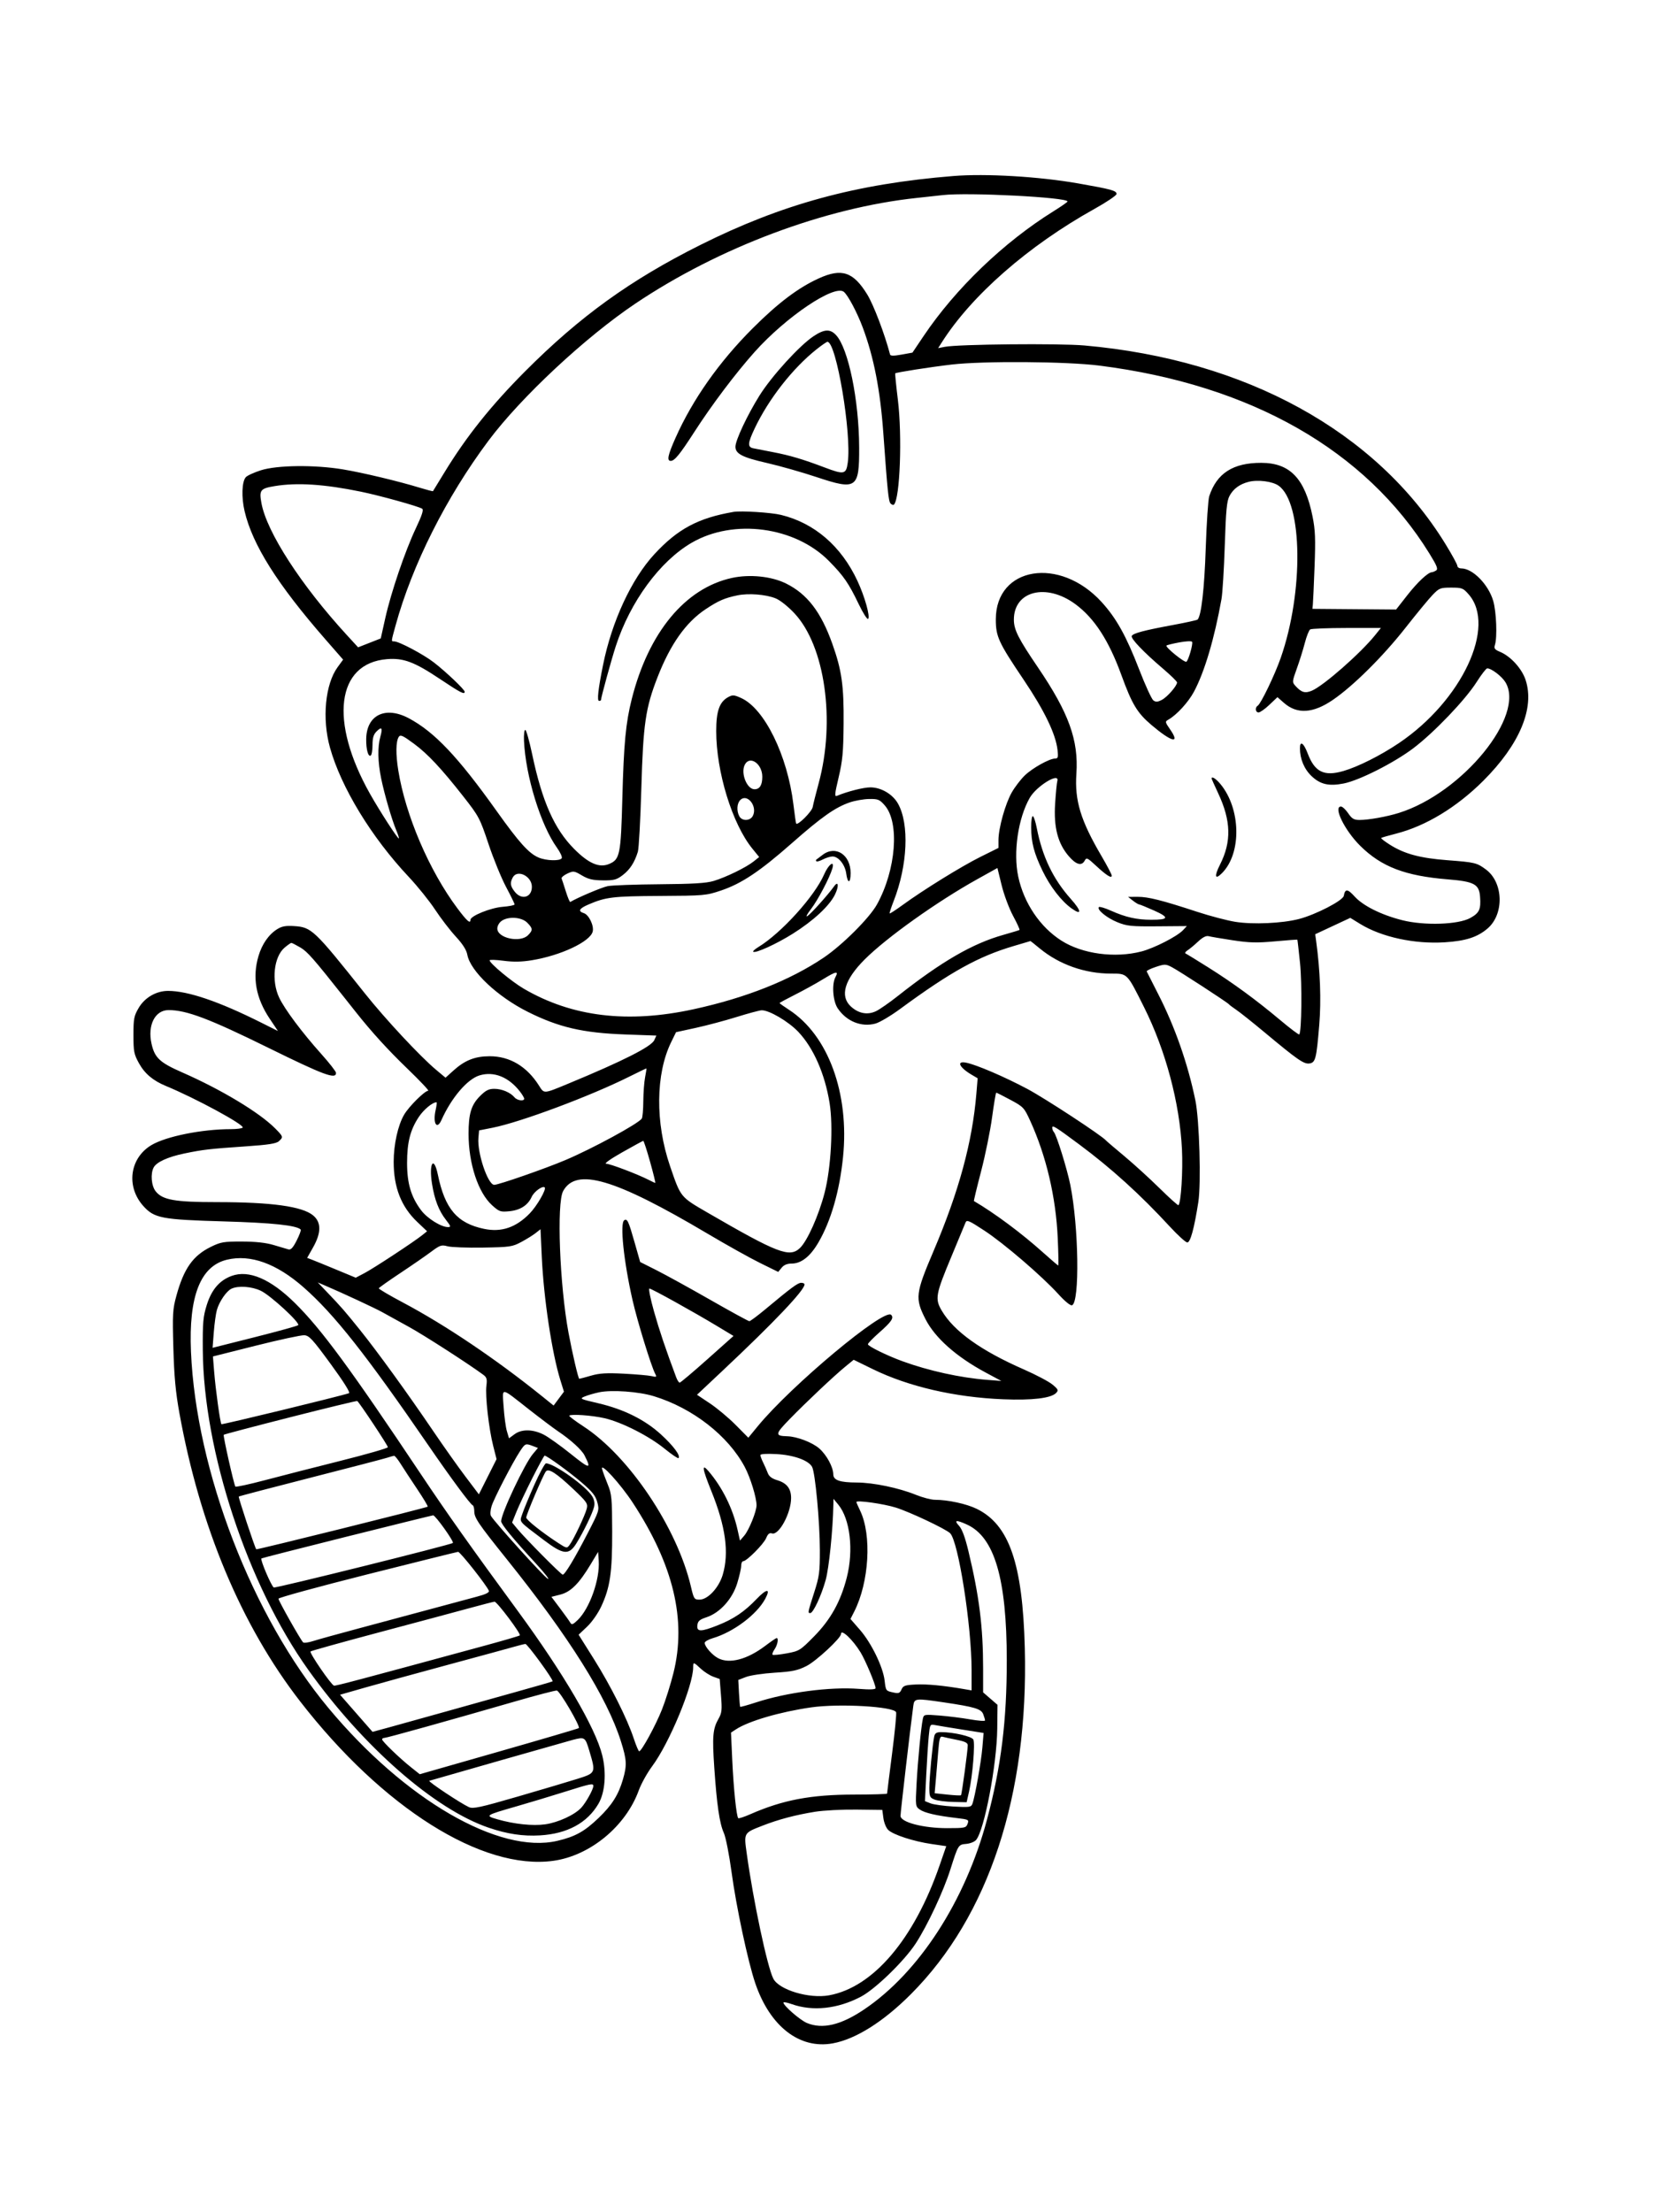 <svg xmlns="http://www.w3.org/2000/svg" width="864" height="1152" viewBox="0 0 864 1152" version="1.1">
	<path d="M 496.500 91.659 C 445.907 95.743, 407.233 106.286, 364.642 127.604 C 328.281 145.804, 301.932 164.817, 273.455 193.404 C 255.707 211.221, 242.877 227.293, 231.470 246 C 228.284 251.225, 225.593 255.619, 225.491 255.764 C 225.388 255.910, 222.423 255.145, 218.902 254.066 C 207.653 250.616, 188.810 246.115, 178.500 244.414 C 163.770 241.985, 144.318 242.204, 135.870 244.895 C 132.223 246.056, 128.668 247.695, 127.970 248.536 C 125.953 250.966, 125.683 258.927, 127.371 266.151 C 131.473 283.703, 144.482 304.336, 169.519 333 L 178.690 343.500 175.820 347.434 C 169.362 356.283, 167.653 374.254, 171.840 389.274 C 177.618 410.002, 193.409 435.931, 212.840 456.595 C 217.426 461.473, 223.609 469.154, 226.579 473.664 C 229.549 478.174, 234.393 484.482, 237.344 487.682 C 241 491.647, 242.926 494.682, 243.392 497.213 C 244.961 505.722, 259.055 519.011, 274.904 526.925 C 291.091 535.008, 303.547 537.896, 325.666 538.693 L 341.832 539.275 340.744 541.662 C 339.203 545.044, 324.402 552.528, 296 564.285 C 282.910 569.703, 283.447 569.668, 280.687 565.303 C 274.362 555.302, 265.464 550.012, 255 550.032 C 247.338 550.046, 242.076 552.130, 236.126 557.505 L 232.027 561.209 227.134 557.112 C 218.810 550.143, 200.650 530.662, 189.997 517.274 C 163.579 484.075, 162.276 482.836, 153.150 482.251 C 148.808 481.973, 146.774 482.346, 144.366 483.860 C 139.903 486.665, 136.442 491.650, 134.596 497.932 C 131.332 509.039, 133.263 519.762, 140.461 530.497 L 144.753 536.896 136.126 532.575 C 114.032 521.509, 97.959 516.026, 87.566 516.007 C 81.393 515.996, 75.411 519.446, 72.236 524.846 C 69.773 529.035, 69.500 530.449, 69.500 539 C 69.500 547.603, 69.773 548.992, 72.386 553.708 C 75.392 559.133, 79.700 562.750, 86.500 565.561 C 101.816 571.890, 127.302 585.703, 126.390 587.179 C 126.110 587.630, 123.309 588, 120.165 588 C 105.191 588, 86.496 591.759, 78.866 596.304 C 67.509 603.069, 65.546 617.957, 74.678 628.065 C 80.383 634.380, 84.182 635.104, 116.500 636.036 C 141.928 636.769, 154.424 638.091, 156.613 640.280 C 156.900 640.567, 155.959 643.120, 154.523 645.954 C 152.590 649.769, 151.469 650.978, 150.206 650.610 C 149.268 650.337, 145.800 649.312, 142.500 648.332 C 138.446 647.128, 133.094 646.542, 126 646.525 C 116.505 646.502, 114.956 646.767, 109.818 649.290 C 100.492 653.870, 95.758 660.572, 91.887 674.677 C 89.921 681.838, 89.786 684.150, 90.286 702 C 90.699 716.767, 91.462 724.984, 93.429 735.854 C 104.144 795.061, 125.676 846.463, 156.325 886 C 199.307 941.448, 251.144 974.098, 288.120 969.015 C 307.285 966.381, 325.865 951.076, 332.675 932.315 C 333.916 928.896, 337.039 923.265, 339.616 919.800 C 348.598 907.722, 360.987 877.853, 360.997 868.250 C 361.001 865.381, 361.156 865.409, 364.954 868.957 C 366.695 870.583, 369.625 872.458, 371.467 873.124 L 374.814 874.335 375.497 882.958 C 376.093 890.497, 375.930 892.017, 374.200 895.041 C 371.225 900.242, 370.881 904.225, 371.999 920.568 C 373.321 939.905, 374.734 949.545, 376.974 954.500 C 377.971 956.703, 379.774 965.852, 380.989 974.870 C 383.425 992.938, 389.519 1021.505, 393.333 1032.733 C 400.974 1055.227, 416.397 1067.210, 433.669 1064.072 C 445.652 1061.895, 460.070 1052.815, 474.442 1038.397 C 514.981 997.726, 535.698 934.736, 533.712 858.185 C 532.571 814.204, 525.598 794.004, 508.701 785.730 C 503.343 783.106, 493.730 781.022, 486.922 781.008 C 484.955 781.003, 480.482 779.837, 476.983 778.415 C 468.134 774.819, 454.838 772.047, 446.315 772.022 C 437.383 771.995, 434.008 770.833, 433.978 767.775 C 433.941 763.977, 430.523 757.667, 426.671 754.284 C 423.078 751.129, 415.076 748.067, 410.068 747.930 C 403.470 747.749, 403.589 746.859, 411.262 738.982 C 420.030 729.981, 434.308 716.520, 440.260 711.643 L 444.583 708.101 454.541 712.967 C 473.200 722.085, 497.259 727.645, 522.500 728.671 C 537.502 729.281, 547.342 728.116, 549.971 725.417 C 551.348 724.005, 551.169 723.569, 548.175 721.039 C 546.347 719.494, 539.597 715.926, 533.175 713.109 C 510.742 703.270, 496.731 693.223, 490.416 682.446 C 486.846 676.355, 487.262 674.033, 495.426 654.493 C 499.100 645.697, 502.431 637.678, 502.827 636.673 C 503.467 635.051, 504.567 635.516, 512.669 640.836 C 522.940 647.580, 542.597 664.462, 551.222 673.944 C 554.648 677.711, 557.495 680.024, 558.319 679.708 C 562.370 678.154, 561.805 638.902, 557.418 617.041 C 555.750 608.730, 550.255 591.047, 548.876 589.550 C 548.394 589.027, 548 587.984, 548 587.232 C 548 585.708, 549.641 586.725, 562 595.909 C 578.783 608.380, 593.912 622.098, 609.247 638.750 C 613.425 643.288, 617.518 647, 618.342 647 C 619.951 647, 621.933 639.744, 624.078 626 C 625.599 616.256, 624.647 583.206, 622.553 573.030 C 618.608 553.857, 611.874 534.629, 603.117 517.533 C 600.028 511.501, 597.365 506.258, 597.199 505.880 C 597.034 505.503, 599.142 504.449, 601.885 503.538 C 606.549 501.989, 607.085 501.992, 610.186 503.587 C 613.826 505.459, 639.198 521.949, 640 522.964 C 640.275 523.312, 642.075 524.667, 644 525.975 C 645.925 527.284, 652.450 532.480, 658.500 537.524 C 675.660 551.828, 678.976 554.142, 681.829 553.802 C 685.092 553.414, 685.594 551.488, 687.056 533.747 C 688.127 520.744, 687.564 505.570, 685.433 490 L 684.954 486.500 694.091 482.234 L 703.228 477.969 708.364 481.129 C 719.489 487.974, 736.627 491.699, 752.405 490.699 C 763.313 490.008, 769.422 488.042, 774.702 483.523 C 783.458 476.028, 783.006 459.552, 773.859 452.782 C 769.116 449.271, 768.155 449.040, 753.729 447.942 C 739.475 446.858, 731.327 444.645, 723.712 439.794 C 721.079 438.116, 719.090 436.577, 719.293 436.374 C 719.496 436.171, 723.002 435.150, 727.084 434.106 C 742.578 430.144, 758.690 420.370, 772.542 406.533 C 791.428 387.665, 799.375 368.676, 794.511 354.034 C 792.554 348.142, 786.738 341.753, 781.239 339.455 C 778.397 338.268, 777.966 337.683, 778.558 335.818 C 779.819 331.844, 779.303 318.553, 777.669 312.932 C 775.178 304.365, 766.968 296, 761.050 296 C 759.922 296, 759 295.418, 759 294.706 C 759 293.994, 756.188 288.837, 752.750 283.245 C 716.768 224.711, 648.792 187.334, 564.819 179.909 C 551.512 178.732, 499.084 179.240, 492.040 180.614 L 488.581 181.289 490.414 178.394 C 505.970 153.830, 535.540 127.964, 570 108.778 C 576.325 105.257, 581.500 101.761, 581.500 101.010 C 581.500 99.287, 578.825 98.551, 561.500 95.509 C 541.104 91.928, 513.458 90.290, 496.500 91.659 M 491 101.595 C 489.075 101.821, 483 102.484, 477.500 103.069 C 429.601 108.159, 374.515 128.822, 331 158.022 C 304.847 175.572, 271.294 206.878, 254.393 229.500 C 232.328 259.034, 214.704 294.087, 205.996 325.761 C 203.634 334.355, 203.665 334, 205.278 334 C 207.799 334, 220.606 340.792, 226 344.990 C 232.470 350.025, 242 359.094, 242 360.216 C 242 361.862, 239.887 360.774, 229.128 353.585 C 215.816 344.691, 210.128 342.555, 201.583 343.241 C 175.176 345.361, 171.369 375.605, 192.743 413.471 C 197.882 422.574, 207.265 437.069, 207.723 436.611 C 207.890 436.444, 207.290 434.550, 206.390 432.404 C 204.018 426.743, 200.259 413.863, 198.513 405.410 C 196.740 396.827, 196.585 389.036, 198.078 383.656 C 199.384 378.956, 198.819 378.181, 196.083 380.917 C 194.534 382.466, 194 384.267, 194 387.941 C 194 390.659, 193.582 393.140, 193.072 393.456 C 191.756 394.269, 190.656 390.288, 190.714 384.929 C 190.851 372.343, 200.690 367.520, 212.924 374.040 C 226.261 381.149, 238.522 394.098, 258.598 422.276 C 270.412 438.858, 275.476 444.465, 280.556 446.588 C 284.556 448.259, 291.602 448.453, 292.551 446.917 C 292.919 446.322, 291.792 443.846, 290.046 441.415 C 281.588 429.638, 273.715 404.090, 272.894 385.758 C 272.752 382.601, 273.056 380.057, 273.568 380.105 C 274.081 380.153, 275.700 385.887, 277.167 392.847 C 282.326 417.325, 288.691 431.686, 298.969 442.035 C 306.521 449.639, 312.063 452.045, 317.161 449.933 C 322.855 447.575, 323.338 445.184, 324.121 415.500 C 324.870 387.107, 325.893 376.378, 329.034 363.944 C 337.783 329.320, 356.840 306.286, 381.141 300.965 C 390.403 298.938, 401.697 300.084, 409.290 303.822 C 420.359 309.271, 427.553 318.618, 433.463 335.228 C 438.404 349.113, 439.522 357.051, 439.346 377 C 439.216 391.685, 438.800 396.156, 436.759 404.794 C 434.670 413.634, 434.551 414.994, 435.913 414.419 C 441.323 412.138, 449.774 410.002, 453.339 410.016 C 458.933 410.039, 464.919 413.578, 467.677 418.495 C 473.648 429.139, 472.690 450.654, 465.418 469.209 C 464.095 472.584, 463.154 475.487, 463.326 475.659 C 463.498 475.831, 466.532 473.862, 470.069 471.284 C 480.894 463.392, 500.780 451.096, 510.642 446.197 L 520 441.549 520 437.434 C 520 431.286, 523.577 418.480, 526.924 412.647 C 528.549 409.816, 531.593 405.843, 533.689 403.817 C 537.696 399.946, 546.579 395, 549.525 395 C 550.988 395, 551.181 394.299, 550.757 390.536 C 549.821 382.235, 543.934 370.031, 533.132 354 C 519.986 334.490, 518.614 331.511, 518.618 322.500 C 518.631 295.038, 551.908 289.602, 573.706 313.500 C 581.356 321.888, 586.493 331.098, 593.226 348.500 C 596.418 356.750, 599.758 364.043, 600.648 364.707 C 601.927 365.662, 602.854 365.610, 605.081 364.458 C 607.888 363.007, 613 357.147, 613 355.381 C 613 354.870, 609.737 351.670, 605.750 348.272 C 595.414 339.463, 588.657 332.365, 589.424 331.123 C 590.292 329.718, 595.821 328.258, 610.825 325.472 C 617.603 324.214, 623.391 322.942, 623.687 322.646 C 625.629 320.704, 627.223 306.785, 627.942 285.500 C 628.387 272.300, 629.202 260.124, 629.751 258.442 C 633.674 246.437, 642.193 240.973, 656.909 241.022 C 671.865 241.072, 679.608 249.195, 683.579 269 C 684.985 276.011, 685.168 280.565, 684.621 295 C 684.257 304.625, 683.856 313.525, 683.730 314.777 L 683.500 317.054 705.291 317.234 L 727.083 317.414 732.919 309.957 C 738.257 303.138, 743.721 298.023, 745.710 297.985 C 746.144 297.976, 747.135 297.568, 747.911 297.076 C 749.048 296.356, 748.385 294.664, 744.487 288.342 C 711.252 234.433, 651.408 200.347, 572.500 190.381 C 555.266 188.205, 512.108 187.908, 495.500 189.851 C 484.358 191.155, 466.759 193.908, 466.238 194.428 C 466.082 194.584, 466.694 200.739, 467.598 208.106 C 469.924 227.063, 468.717 259.617, 465.571 262.763 C 465.239 263.095, 464.459 262.859, 463.840 262.240 C 462.738 261.138, 462.239 256.323, 460.014 225.297 C 458.420 203.086, 455.060 185.899, 449.299 170.500 C 446.389 162.718, 441.655 153.788, 439.487 151.989 C 434.626 147.955, 409.363 164.968, 392.984 183.304 C 383.072 194.400, 370.737 210.769, 361.565 225 C 354.090 236.596, 351.313 240, 349.326 240 C 347.178 240, 347.796 237.026, 351.820 228 C 360.734 208.004, 374.498 188.462, 391.980 170.981 C 405.169 157.793, 415.765 149.795, 426.490 144.932 C 438.383 139.539, 444.410 141.558, 451.661 153.362 C 454.984 158.771, 460.796 174.062, 463.534 184.596 C 463.738 185.382, 465.430 185.400, 469.508 184.661 L 475.197 183.630 481.013 174.981 C 497.652 150.234, 522.808 126.081, 548.709 109.981 C 552.674 107.516, 555.937 105.243, 555.959 104.929 C 556.115 102.750, 503.953 100.073, 491 101.595 M 423.748 175.043 C 416.354 179.941, 401.746 195.994, 395.416 206.178 C 389.109 216.325, 383.032 229.269, 383.012 232.595 C 382.991 236.295, 386.573 238.164, 399.214 241.047 C 405.971 242.589, 417.695 245.915, 425.266 248.440 C 446.105 255.388, 447.531 254.398, 447.446 233.043 C 447.348 208.250, 441.834 181.429, 435.412 174.499 C 432.358 171.205, 429.330 171.346, 423.748 175.043 M 425.340 181.836 C 412.816 191.761, 400.262 207.812, 392.975 223.216 C 389.401 230.770, 389.256 232.806, 392.250 233.432 C 393.488 233.691, 398.169 234.604, 402.654 235.462 C 411.311 237.118, 418.221 239.170, 429.369 243.396 C 439.631 247.286, 440.665 247.072, 441.516 240.882 C 443.591 225.793, 435.545 178, 430.929 178 C 430.517 178, 428.002 179.726, 425.340 181.836 M 650.275 250.916 C 645.616 252.102, 642.287 254.557, 640.318 258.259 C 638.911 260.906, 638.461 265.624, 637.860 284 C 637.456 296.375, 636.682 308.975, 636.139 312 C 632.435 332.673, 627.336 349.836, 621.835 360.158 C 618.910 365.645, 612.784 372.343, 608.491 374.745 C 606.677 375.760, 606.719 375.988, 609.446 379.921 C 614.769 387.604, 610.224 386.487, 599.647 377.514 C 592.260 371.247, 589.526 366.701, 584 351.500 C 577.447 333.472, 569.918 321.880, 560.039 314.608 C 544.849 303.425, 527.933 307.745, 528.022 322.784 C 528.053 327.976, 530.372 332.563, 540.520 347.500 C 556.608 371.179, 561.772 385.446, 560.580 402.913 C 559.626 416.888, 562.781 427.251, 573.604 445.694 C 576.572 450.751, 579 455.380, 579 455.980 C 579 457.621, 576.178 455.838, 570.697 450.734 C 566.329 446.666, 565.833 446.444, 564.924 448.142 C 563.328 451.125, 560.420 450.308, 556.554 445.792 C 550.881 439.165, 548.717 430.787, 549.503 418.500 C 549.855 413, 550.366 407.712, 550.639 406.750 C 552.024 401.861, 539.788 409.312, 536.269 415.500 C 530.190 426.189, 527.608 443.909, 530.295 456.500 C 533.234 470.273, 541.643 482.742, 552.778 489.836 C 563.675 496.779, 580.646 499.066, 594.496 495.459 C 601.160 493.723, 613.065 487.624, 616.104 484.389 L 618.113 482.251 602.806 482.373 C 589.065 482.483, 586.929 482.265, 581.915 480.238 C 576.397 478.007, 571.048 473.619, 572.309 472.358 C 572.666 472.001, 575.555 472.872, 578.729 474.295 C 586.170 477.631, 592.038 478.949, 599.500 478.960 C 608.768 478.974, 609.151 477.783, 601.045 474.158 C 597.160 472.421, 593.649 470.990, 593.241 470.978 C 592.834 470.966, 591.375 470.076, 590 469 L 587.500 467.044 592.520 467.022 C 597.995 466.998, 605.084 468.784, 623.534 474.837 C 630.153 477.008, 639.058 479.348, 643.322 480.036 C 652.471 481.512, 667.760 480.833, 676.500 478.563 C 685.236 476.295, 699.405 468.972, 699.841 466.500 C 700.508 462.722, 701.820 462.795, 705.445 466.808 C 709.856 471.690, 719.351 476.426, 730.258 479.185 C 741.823 482.109, 759.523 481.520, 765.782 478.002 C 770.458 475.374, 771.293 473.552, 770.816 467.020 C 770.333 460.412, 767.792 459.044, 753.905 457.913 C 731.804 456.114, 719.453 451.383, 708.439 440.500 C 700.309 432.466, 694.187 420, 698.371 420 C 699.125 420, 700.813 421.572, 702.121 423.493 C 704.089 426.383, 705.116 426.988, 708.066 426.993 C 712.714 427.002, 722.202 425.303, 728.500 423.334 C 761.648 412.970, 794.575 372.576, 784.005 355.241 C 782.097 352.111, 776.585 347.948, 774.500 348.062 C 773.950 348.093, 771.475 351.303, 769 355.197 C 763.095 364.486, 746.898 381.427, 736.102 389.604 C 726.072 397.203, 707.963 406.378, 699.815 407.990 C 692.074 409.522, 687.598 408.491, 683.017 404.121 C 679.210 400.489, 677.016 395.216, 677.006 389.667 C 676.997 385.505, 678.945 386.828, 681.071 392.427 C 684.721 402.043, 689.598 404.421, 699.666 401.496 C 707.316 399.273, 719.099 393.344, 728.580 386.946 C 761.400 364.799, 779.488 326.154, 764.842 309.473 C 761.997 306.232, 761.391 306, 755.779 306 C 750.138 306, 749.539 306.233, 746.132 309.758 C 744.135 311.825, 737.775 319.534, 732 326.889 C 720.274 341.823, 704.783 357.202, 694.146 364.471 C 683.814 371.530, 675.520 372.030, 668.660 366.006 L 665.283 363.041 661.099 367.020 C 658.798 369.209, 656.260 371, 655.458 371 C 653.794 371, 653.480 368.439, 655.027 367.483 C 656.679 366.463, 663.891 351.473, 666.983 342.637 C 679.001 308.286, 678.447 261.863, 665.912 252.937 C 662.715 250.661, 655.129 249.680, 650.275 250.916 M 143.009 253.143 C 135.570 254.376, 134.911 255.227, 136.153 262 C 138.929 277.139, 156.851 304.805, 180.719 330.796 L 186.500 337.091 192.398 334.775 L 198.296 332.459 200.632 321.980 C 203.651 308.442, 210.931 287.036, 216.586 275.072 C 219.821 268.228, 220.710 265.439, 219.832 264.896 C 217.736 263.601, 197.898 258.090, 188 256.053 C 168.884 252.119, 154.720 251.203, 143.009 253.143 M 382 266.571 C 363.603 269.743, 352.943 275.443, 340.790 288.603 C 328.873 301.508, 318.633 323.599, 314.072 346.241 C 311.493 359.045, 310.841 365, 312.019 365 C 312.559 365, 313 364.773, 313 364.496 C 313 363.205, 318.371 343.650, 320.690 336.500 C 328.210 313.308, 343.683 292.233, 360.254 282.615 C 382.092 269.939, 414.060 274.208, 431.743 292.162 C 439.388 299.924, 441.980 303.682, 447.219 314.601 C 449.463 319.277, 451.666 322.734, 452.115 322.285 C 453.292 321.108, 450.353 310.650, 446.555 302.500 C 438.130 284.421, 424.199 272.389, 406.769 268.135 C 401.590 266.872, 385.977 265.886, 382 266.571 M 384 310.038 C 377.361 311.418, 374.165 312.812, 367.500 317.234 C 357.209 324.063, 349.143 335.456, 342.454 352.612 C 336.174 368.715, 334.978 376.913, 334.007 410.500 C 333.530 427, 332.714 441.876, 332.195 443.558 C 330.478 449.113, 328.050 452.860, 324.328 455.698 C 321.128 458.139, 319.795 458.493, 313.987 458.446 C 308.722 458.403, 306.422 457.862, 303.055 455.873 C 298.977 453.465, 298.646 453.424, 295.431 454.928 C 293.583 455.792, 292.257 456.950, 292.484 457.500 C 292.711 458.050, 293.707 461.087, 294.698 464.248 C 295.689 467.410, 296.725 469.862, 297 469.697 C 300.830 467.396, 313.441 462.060, 316.500 461.447 C 318.700 461.005, 330.850 460.566, 343.500 460.470 C 360.795 460.340, 367.772 459.918, 371.628 458.771 C 377.997 456.876, 388.542 451.737, 392.440 448.630 L 395.373 446.291 391.803 441.896 C 381.341 429.013, 372.998 401.859, 373.002 380.699 C 373.003 370.344, 374.674 365.553, 379.148 363.072 C 381.530 361.752, 382.217 361.794, 385.989 363.495 C 398.141 368.975, 410.117 393.375, 413.213 418.963 C 413.847 424.208, 414.488 428.667, 414.637 428.871 C 415.465 430.004, 422.837 422.637, 423.257 420.257 C 423.525 418.740, 424.907 413.225, 426.330 408 C 435.198 375.424, 429.662 336.401, 413.759 319.402 C 410.368 315.776, 406.273 312.526, 403.900 311.577 C 398.760 309.520, 389.820 308.829, 384 310.038 M 682.342 327.768 C 681.704 328.173, 680.448 331.342, 679.549 334.810 C 678.651 338.278, 676.774 344.278, 675.380 348.144 C 672.923 354.954, 672.901 355.233, 674.661 357.178 C 677.769 360.612, 679.672 361.165, 683.227 359.667 C 689.305 357.107, 708.608 340.158, 716.158 330.750 L 719.168 327 701.334 327.015 C 691.525 327.024, 682.979 327.362, 682.342 327.768 M 614.255 334.509 C 610.820 335.141, 607.780 335.887, 607.499 336.167 C 606.721 336.946, 616.876 345.195, 617.862 344.585 C 618.914 343.935, 621.359 335.506, 620.859 334.257 C 620.653 333.744, 617.828 333.852, 614.255 334.509 M 207.650 383.758 C 206.145 386.193, 206.059 392.701, 207.421 401.164 C 211.187 424.569, 223.541 453.399, 238.197 472.983 C 243.168 479.626, 245 481.251, 245 479.017 C 245 476.973, 255.450 472.734, 261.731 472.229 C 265.179 471.953, 268 471.389, 268 470.976 C 268 470.563, 265.989 466.446, 263.532 461.826 C 261.074 457.207, 256.965 447.144, 254.399 439.464 C 249.912 426.032, 249.410 425.087, 241.234 414.663 C 229.935 400.259, 222.730 392.563, 215.640 387.327 C 209.695 382.938, 208.490 382.399, 207.650 383.758 M 387.927 398.137 C 385.601 402.483, 388.930 411, 392.955 411 C 395.662 411, 397 408.842, 397 404.474 C 397 397.748, 390.547 393.241, 387.927 398.137 M 631 405.396 C 631 405.614, 632.551 409.102, 634.447 413.146 C 641.148 427.439, 641.417 438.323, 635.365 450.266 C 632.275 456.364, 632.735 458.356, 636.389 454.702 C 646.747 444.344, 646.280 420.994, 635.459 408.134 C 633.188 405.435, 631 404.092, 631 405.396 M 385.534 416.609 C 383.765 418.378, 383.536 422.264, 385.035 425.066 C 386.419 427.651, 390.621 427.576, 392.031 424.941 C 394.681 419.990, 389.192 412.951, 385.534 416.609 M 442.500 417.862 C 434.951 420.461, 427.908 425.422, 412.500 438.996 C 395.742 453.759, 386.228 460.120, 375.500 463.735 C 367.753 466.345, 366.740 466.434, 343.500 466.564 C 319.120 466.700, 315.524 467.132, 306.481 471.008 C 301.605 473.098, 300.851 474.501, 304.057 475.518 C 306.705 476.359, 309.449 482.090, 308.666 485.144 C 307.320 490.390, 292.049 497.573, 277 500.040 C 271.677 500.913, 267.396 500.993, 262.250 500.316 C 258.262 499.791, 255 499.686, 255 500.081 C 255 501.640, 266.548 511.231, 272.840 514.898 C 297.996 529.558, 326.940 533.039, 361.313 525.539 C 388.465 519.615, 411.498 510.470, 429 498.664 C 438.695 492.125, 452.830 478.015, 456.713 471 C 466.658 453.036, 468.597 428.305, 460.761 419.380 C 458.088 416.336, 457.282 416.007, 452.646 416.070 C 449.816 416.109, 445.250 416.915, 442.500 417.862 M 537.024 430.750 C 537.059 438.763, 538.483 444.223, 542.961 453.509 C 546.899 461.674, 552.790 469.290, 558.082 473.058 C 563.548 476.950, 563.330 474.446, 557.649 468.079 C 548.453 457.772, 542.870 446.149, 539.960 431.250 C 539.289 427.813, 538.348 425, 537.870 425 C 537.391 425, 537.011 427.587, 537.024 430.750 M 428.447 445.137 C 426.826 446.367, 425.313 447.513, 425.083 447.686 C 424.854 447.859, 424.900 448.233, 425.185 448.518 C 425.469 448.803, 427.007 448.355, 428.601 447.524 C 430.196 446.693, 432.434 446.010, 433.576 446.006 C 436.670 445.997, 440.091 450.261, 440.714 454.902 C 441.441 460.328, 443 460.155, 443 454.648 C 443 445.110, 435.203 440.014, 428.447 445.137 M 429.218 455.311 C 424.292 466.697, 406.889 485.916, 394.905 493.204 C 393.183 494.251, 391.991 495.324, 392.256 495.589 C 393.292 496.626, 404.273 491.640, 412.909 486.211 C 423.614 479.482, 431.900 471.801, 434.818 465.903 C 437.017 461.458, 436.675 458.310, 434.350 461.599 C 431.463 465.684, 422.399 475.804, 420.560 476.996 C 419.453 477.714, 420.231 476.159, 422.370 473.377 C 425.955 468.713, 432.117 457.004, 433.486 452.250 C 434.801 447.686, 431.488 450.062, 429.218 455.311 M 508.974 457.833 C 487.983 469.516, 461.711 488.236, 450.319 499.629 C 439.817 510.131, 437.286 518.663, 443.072 524.067 C 447.042 527.776, 451.769 528.678, 456.205 526.573 C 458.074 525.686, 463.180 522.136, 467.552 518.685 C 490.338 500.696, 506.430 491.370, 522.500 486.841 C 526.900 485.601, 530.700 484.442, 530.945 484.265 C 531.190 484.088, 529.697 480.809, 527.629 476.979 C 525.560 473.148, 522.873 465.962, 521.658 461.009 L 519.449 452.003 508.974 457.833 M 267.035 456.934 C 265.521 459.764, 265.751 461.414, 268.073 464.365 C 271.639 468.899, 277 467.358, 277 461.800 C 277 456.241, 269.394 452.527, 267.035 456.934 M 261.223 479.557 C 259.968 480.435, 259 482.166, 259 483.531 C 259 488.536, 270.887 491.113, 275 487 C 277.589 484.411, 277.521 483.430, 274.545 480.455 C 271.627 477.536, 264.767 477.074, 261.223 479.557 M 623.927 490.347 C 621.962 492.193, 619.487 494.246, 618.427 494.909 C 617.367 495.573, 616.950 496.317, 617.500 496.563 C 618.050 496.809, 623.332 500.046, 629.238 503.755 C 642.161 511.872, 654.266 520.739, 666.844 531.300 C 671.983 535.615, 676.396 538.937, 676.650 538.683 C 677.888 537.446, 678.156 512.295, 677.047 501.500 C 676.369 494.900, 675.743 489.424, 675.654 489.330 C 675.566 489.237, 670.320 489.630, 663.997 490.203 C 654.561 491.058, 650.618 490.958, 642 489.644 C 636.225 488.764, 630.600 487.807, 629.500 487.518 C 628.137 487.159, 626.361 488.061, 623.927 490.347 M 528 492.612 C 509.546 498.052, 495.152 506.027, 468.680 525.479 C 463.828 529.044, 458.084 532.439, 455.915 533.023 C 448.570 535.001, 440.858 531.881, 436.274 525.078 C 433.762 521.351, 433.113 512.525, 435.081 508.849 C 436.886 505.476, 435.518 505.705, 428.614 509.930 C 424.980 512.155, 418.405 515.785, 414.003 517.998 C 409.602 520.211, 406 522.167, 406 522.343 C 406 522.519, 408.203 524.091, 410.896 525.836 C 431.316 539.068, 442.438 569.404, 439.041 602.608 C 437.231 620.301, 432.781 635.726, 426.243 646.970 C 421.977 654.308, 417.297 658, 412.262 658 C 409.936 658, 408.250 658.704, 407.061 660.173 L 405.302 662.345 395.901 657.722 C 390.730 655.180, 378.418 648.308, 368.539 642.452 C 320.052 613.707, 300.070 607.818, 293.267 620.267 C 289.845 626.528, 291.474 669.329, 296.073 694 C 298.076 704.743, 301.172 718, 301.678 718 C 301.961 718, 304.714 717.267, 307.796 716.371 C 312.201 715.090, 315.871 714.869, 324.950 715.338 C 331.302 715.665, 337.786 716.235, 339.359 716.604 C 341.929 717.207, 342.117 717.084, 341.220 715.387 C 339.113 711.398, 331.911 687.980, 329.415 677 C 324.808 656.737, 322.753 636.889, 325.112 635.431 C 326.687 634.457, 327.326 635.838, 330.542 647.147 L 333.394 657.178 341.947 661.485 C 346.651 663.854, 359.244 670.790, 369.931 676.896 C 380.618 683.003, 389.766 688, 390.260 688 C 390.753 688, 394.529 685.188, 398.649 681.750 C 412.167 670.473, 415.477 668.028, 417.250 668.014 C 418.212 668.006, 419 668.382, 419 668.850 C 419 671.865, 403.256 688.458, 376.721 713.408 L 362.992 726.316 369.746 730.824 C 373.461 733.304, 379.475 738.336, 383.112 742.006 L 389.724 748.679 394.612 742.725 C 412.022 721.518, 460.465 681.065, 464.099 684.699 C 465.660 686.260, 464.303 688.289, 457.967 693.865 C 454.685 696.754, 452 699.518, 452 700.008 C 452 701.033, 461.942 705.920, 470 708.856 C 483.667 713.835, 500.119 717.456, 514 718.541 L 521.500 719.127 513.326 714.741 C 498.074 706.557, 486.929 696.670, 481.986 686.938 C 476.472 676.081, 476.766 673.595, 486.175 651.509 C 499.383 620.506, 506.406 594.700, 508.492 569.500 L 509.154 561.500 506.113 559.715 C 499.596 555.889, 497.922 552.334, 503.127 553.375 C 508.512 554.452, 523.033 560.673, 534.969 567.016 C 544.207 571.925, 573.942 591.409, 576 593.901 C 576.275 594.234, 580.547 597.880, 585.493 602.003 C 590.440 606.126, 598.720 613.670, 603.894 618.766 C 609.068 623.862, 613.498 627.836, 613.738 627.596 C 615.078 626.256, 616.111 609.760, 615.560 598.500 C 614.382 574.414, 607.094 547.059, 595.873 524.604 C 586.867 506.582, 587.277 507, 578.592 507 C 565.030 507, 551.627 502.267, 541.506 493.904 C 538.908 491.757, 536.719 490.024, 536.641 490.053 C 536.564 490.082, 532.675 491.234, 528 492.612 M 148.253 493.441 C 142.620 498.180, 141.239 510.739, 145.387 519.500 C 148.275 525.600, 157.263 537.619, 167.421 548.963 C 171.590 553.618, 175 558.005, 175 558.713 C 175 562.220, 168.643 559.861, 139.772 545.644 C 108.911 530.446, 97.145 526, 87.790 526 C 80.733 526, 76.752 533.847, 78.912 543.499 C 80.561 550.865, 83.182 553.318, 94.888 558.452 C 115.218 567.368, 135.054 579.306, 143.250 587.558 C 147.552 591.889, 147.622 592.127, 145.221 594.300 C 143.876 595.517, 139.677 596.167, 127.971 596.967 C 109.227 598.248, 105.636 598.664, 96 600.671 C 87.423 602.457, 81.532 605.138, 80.033 607.938 C 78.293 611.190, 78.811 617.490, 81.055 620.343 C 84.616 624.870, 90.991 626, 112.958 626 C 141.387 626, 157.445 628.221, 163.091 632.935 C 167.370 636.507, 167.354 641.938, 163.043 649.577 L 159.963 655.035 162.525 656.009 C 163.934 656.545, 169.626 658.867, 175.175 661.170 L 185.263 665.357 189.882 662.931 C 194.677 660.412, 215.656 646.618, 219.958 643.156 L 222.416 641.177 217.321 636.339 C 208.960 628.398, 205.021 618.359, 205.027 605 C 205.030 595.934, 207.241 585.971, 210.473 580.456 C 212.993 576.156, 221.213 568, 223.027 568 C 223.616 568, 218.651 562.748, 211.993 556.330 C 201.989 546.684, 193.534 537.397, 185.302 527.011 C 184.644 526.180, 182.146 523.025, 179.751 520 C 163.163 499.045, 160.106 495.560, 156.413 493.396 C 154.164 492.078, 152.061 491, 151.739 491 C 151.417 491, 149.848 492.098, 148.253 493.441 M 383.582 529.609 C 377.577 531.480, 368.033 534.021, 362.373 535.256 L 352.083 537.500 349.549 542.671 C 341.435 559.232, 341.200 584.636, 348.953 607.240 C 354.581 623.649, 354.213 623.195, 368.603 631.537 C 404.973 652.620, 411.170 655.001, 416.548 649.961 C 420.437 646.317, 426.418 632.926, 429.484 621 C 432.788 608.151, 433.987 586.416, 432.053 574.430 C 429.593 559.179, 423.678 545.712, 415.763 537.343 C 410.611 531.896, 400.408 525.914, 396.590 526.104 C 395.441 526.161, 389.587 527.738, 383.582 529.609 M 327.844 560.602 C 307.542 570.762, 271.123 584.375, 256.500 587.270 L 249.500 588.656 249.161 592.578 C 248.484 600.408, 254.078 617, 257.394 617 C 259.699 617, 283.944 608.560, 294.500 604.083 C 308.590 598.107, 332.219 585.278, 334.235 582.509 C 334.639 581.954, 334.996 577.900, 335.028 573.500 C 335.061 569.100, 335.478 563.475, 335.957 561 C 336.435 558.525, 336.753 556.448, 336.663 556.385 C 336.573 556.322, 332.605 558.219, 327.844 560.602 M 249.755 559.998 C 243.398 561.912, 235.075 571.661, 229.906 583.250 C 227.513 588.614, 225.331 584.932, 226.863 578.115 C 227.371 575.852, 227.588 574, 227.344 574 C 225.232 574, 220.669 577.784, 218.095 581.670 C 213.652 588.378, 212 594.876, 212 605.644 C 212 616.273, 214.104 623.328, 219.348 630.282 C 222.518 634.486, 229.740 639, 233.296 639 C 234.940 639, 234.813 638.543, 232.253 635.250 C 228.510 630.434, 226.320 624.765, 224.991 616.445 C 223.266 605.648, 225.938 601.540, 228.045 611.750 C 231.718 629.553, 238.129 637.041, 252.182 639.941 C 261.140 641.790, 268.668 639.242, 275.827 631.939 C 279.578 628.113, 284.660 619.327, 283.686 618.353 C 282.604 617.271, 278.137 620.506, 276.889 623.276 C 274.917 627.651, 270.927 630.205, 265.204 630.754 C 260.629 631.194, 259.962 630.961, 256.272 627.627 C 249.019 621.074, 244.046 606, 244.023 590.500 C 244.007 579.978, 245.405 575.360, 249.992 570.773 C 252.984 567.781, 254.524 567, 257.432 567 C 261.357 567, 265.832 568.887, 267.945 571.434 C 269.320 573.091, 273 573.601, 273 572.135 C 273 571.659, 271.994 569.972, 270.764 568.385 C 264.911 560.835, 257.201 557.757, 249.755 559.998 M 516.674 581.836 C 515.717 588.896, 513.138 601.559, 510.941 609.977 C 508.745 618.394, 507.072 625.354, 507.224 625.442 C 517.837 631.629, 531.995 642.160, 543.132 652.152 C 547.330 655.919, 550.930 659, 551.132 659.001 C 551.335 659.002, 551.214 652.589, 550.863 644.751 C 549.906 623.314, 544.867 601.879, 536.473 583.541 C 533.390 576.806, 532.946 576.337, 526.255 572.750 C 522.408 570.688, 519.070 569, 518.837 569 C 518.604 569, 517.630 574.776, 516.674 581.836 M 324.019 600.077 C 318.057 603.446, 314.446 606, 315.643 606 C 317.712 606, 332.241 611.522, 337.977 614.488 C 339.585 615.320, 341.066 616, 341.268 616 C 341.470 616, 340.255 611.056, 338.567 605.013 C 336.880 598.971, 335.275 594.055, 335 594.090 C 334.725 594.125, 329.784 596.819, 324.019 600.077 M 279 642.088 C 277.625 643.179, 274.250 645.276, 271.500 646.748 C 266.797 649.266, 265.608 649.440, 251.500 649.674 C 243.250 649.811, 234.950 649.502, 233.055 648.988 C 229.930 648.140, 229.141 648.405, 224.555 651.835 C 221.775 653.915, 214.550 658.905, 208.500 662.923 C 202.450 666.942, 197.399 670.515, 197.276 670.865 C 197.153 671.214, 202.789 674.541, 209.801 678.258 C 231.968 690.009, 258.318 707.760, 282.393 727.160 L 288.316 731.932 291.008 728.322 L 293.700 724.711 291.859 718.794 C 287.434 704.576, 283.138 676.049, 282.147 654.303 L 281.500 640.105 279 642.088 M 118.236 655.979 C 104.372 659.267, 98.211 674.997, 99.460 703.914 C 102.148 766.148, 131.353 841.800, 171.103 889.500 C 210.868 937.216, 260 965.709, 290.271 958.607 C 299.567 956.427, 304.393 953.749, 311.736 946.698 C 318.716 939.996, 322.085 934.660, 324.428 926.598 C 326.571 919.229, 326.423 916.444, 323.380 906.802 C 316.150 883.896, 296.439 852.463, 263.791 811.777 C 248.982 793.322, 247 790.391, 247 786.944 C 247 785.416, 246.615 784.017, 246.143 783.833 C 244.905 783.351, 234.743 769.613, 223.300 752.948 C 190.604 705.336, 174.027 684.338, 158.091 670.350 C 143.968 657.954, 130.454 653.081, 118.236 655.979 M 120.625 664.430 C 114.330 666.737, 110.206 671.545, 107.706 679.488 C 105.776 685.622, 105.515 688.567, 105.616 703 C 105.986 755.730, 128.939 825.296, 160.590 869.618 C 189.195 909.674, 226.346 942.173, 254.500 951.767 C 264.172 955.064, 272.359 956.288, 281.231 955.766 C 295.415 954.931, 305.801 949.315, 311.664 939.310 C 315.129 933.398, 315.917 923.212, 313.624 913.980 C 310.086 899.735, 293.522 871.440, 269.731 839 C 245.266 805.642, 232.772 788.012, 219.379 767.953 C 182.407 712.577, 167.326 692.085, 153.549 678.500 C 140.862 665.990, 129.552 661.157, 120.625 664.430 M 170.595 673.163 C 177.957 680.874, 179.389 682.519, 187.428 692.500 C 196.369 703.601, 212.430 725.768, 225.466 745 C 230.871 752.975, 238.467 763.700, 242.345 768.834 L 249.395 778.168 253.999 769.001 L 258.603 759.834 256.869 753.003 C 254.570 743.952, 252.624 726.794, 253.310 721.630 C 253.768 718.176, 253.502 717.237, 251.679 715.893 C 243.799 710.080, 220.954 695.371, 213 690.989 C 207.775 688.110, 201.531 684.663, 199.125 683.328 C 195.209 681.154, 178.209 673.249, 169 669.319 L 165.500 667.825 170.595 673.163 M 120.487 671.115 C 117.902 672.372, 114.221 677.749, 112.965 682.102 C 112.426 683.971, 111.699 689.181, 111.350 693.681 L 110.716 701.862 132.608 696.344 C 144.648 693.309, 154.853 690.490, 155.284 690.079 C 156.484 688.936, 141.025 674.675, 135.896 672.192 C 131.131 669.885, 124.034 669.389, 120.487 671.115 M 340.576 682.842 C 343.400 692.854, 346.633 702.450, 352.167 717.250 C 352.733 718.763, 353.548 720, 353.978 720 C 354.409 720, 360.892 714.532, 368.385 707.848 L 382.009 695.696 373.755 690.720 C 361.113 683.099, 339.306 671, 338.211 671 C 337.674 671, 338.738 676.329, 340.576 682.842 M 133.197 700.753 L 110.894 706.365 111.541 714.432 C 112.288 723.743, 114.682 741.016, 115.314 741.647 C 115.667 742.001, 177.685 726.927, 181.759 725.498 C 182.548 725.221, 178.986 719.543, 172.212 710.278 C 162.765 697.357, 161.036 695.477, 158.454 695.320 C 156.829 695.222, 145.464 697.666, 133.197 700.753 M 262.286 732.600 C 262.605 737.495, 263.367 743.186, 263.979 745.246 L 265.092 748.992 267.953 746.877 C 271.670 744.129, 277.518 744.206, 283.165 747.076 C 285.549 748.289, 291.923 752.834, 297.329 757.177 C 307.247 765.145, 308.152 765.231, 304.400 757.850 C 302.931 754.961, 297.149 749.707, 290.639 745.345 C 288.363 743.820, 281.550 738.693, 275.500 733.952 C 260.285 722.029, 261.605 722.164, 262.286 732.600 M 312 725.030 C 309.525 725.549, 306.172 726.521, 304.548 727.191 C 301.705 728.365, 301.962 728.495, 311.521 730.727 C 324.895 733.850, 335.864 739.307, 344.298 747.036 C 350.754 752.951, 354.564 758.103, 353.368 759.298 C 353.065 759.602, 349.820 757.411, 346.158 754.431 C 338.008 747.797, 323.786 740.575, 314.832 738.523 C 308.371 737.042, 297.413 736.253, 296.466 737.201 C 296.209 737.457, 299.561 739.986, 303.913 742.821 C 327.599 758.248, 352.632 795.568, 359.810 826.153 C 361.342 832.678, 361.554 833, 364.326 833 C 368.626 833, 374.382 826.819, 376.395 820.041 C 379.796 808.588, 377.925 794.900, 370.427 776.371 C 365.708 764.712, 365.302 761.793, 368.999 766.108 C 376.162 774.469, 381.620 785.473, 384.099 796.552 L 385.377 802.263 387.598 799.681 C 390.060 796.818, 394 787.080, 394 783.857 C 394 779.849, 390.798 769.436, 387.871 763.928 C 379.221 747.646, 360.764 733.267, 340.567 727.077 C 332.639 724.647, 318.618 723.642, 312 725.030 M 151.229 737.995 C 132.379 742.788, 116.759 746.908, 116.516 747.151 C 116.091 747.576, 121.755 772.794, 122.572 774.117 C 122.793 774.475, 129.618 773.010, 137.737 770.861 C 145.857 768.712, 163.637 764.159, 177.250 760.743 C 190.863 757.327, 202 754.124, 202 753.624 C 202 752.686, 187.010 730.090, 186.043 729.571 C 185.745 729.411, 170.078 733.201, 151.229 737.995 M 270.797 755.750 C 266.942 761.605, 257.364 780.095, 256.050 784.219 C 255.390 786.293, 255.227 788.581, 255.683 789.393 C 257.452 792.545, 283.202 821.038, 285.284 822.147 C 286.503 822.797, 283.675 819.173, 279 814.096 C 267.026 801.090, 261 793.756, 261 792.189 C 261 788.136, 273.166 762.333, 277.512 757.168 L 280.166 754.014 277.518 753.007 C 273.693 751.553, 273.511 751.627, 270.797 755.750 M 396 757.721 C 396 758.255, 396.647 759.999, 397.439 761.596 C 398.230 763.193, 399.312 765.653, 399.843 767.063 C 400.516 768.851, 402.037 769.994, 404.868 770.842 C 409.769 772.311, 412 775.206, 412 780.097 C 412 787.906, 405.651 799.659, 402.050 798.516 C 400.742 798.101, 399.932 798.749, 399.026 800.936 C 397.734 804.057, 388.850 813, 387.043 813 C 386.469 813, 386 814.078, 386 815.395 C 386 816.712, 385.064 820.819, 383.921 824.522 C 381.389 832.717, 374.925 839.862, 367.946 842.178 C 364.332 843.378, 363.441 844.154, 363.184 846.327 C 362.767 849.845, 365.018 849.850, 373.829 846.351 C 382.150 843.047, 387.656 839.325, 393.984 832.725 C 399.379 827.099, 401.504 827.052, 398.503 832.625 C 394.106 840.788, 381.954 849.902, 371.250 853.062 C 368.913 853.752, 367 854.860, 367 855.523 C 367 857.451, 370.924 861.909, 374.039 863.520 C 379.959 866.582, 389.122 864.168, 398.521 857.072 C 401.487 854.832, 404.158 853, 404.457 853 C 405.594 853, 404.932 856.652, 403.398 858.842 C 402.517 860.100, 402.047 861.380, 402.353 861.686 C 402.659 861.993, 405.968 861.675, 409.705 860.981 C 416.282 859.759, 416.741 859.474, 424 852.104 C 432.601 843.372, 437.800 834.013, 441.001 821.497 C 444.648 807.235, 442.747 790.990, 436.553 783.500 L 434.072 780.500 434.015 783.500 C 433.766 796.750, 431.736 816.611, 429.995 822.839 C 427.723 830.966, 423.506 840, 421.983 840 C 420.610 840, 420.645 839.816, 424 829.341 C 426.694 820.933, 426.998 818.675, 426.980 807.238 C 426.957 792.518, 424.576 766.944, 422.944 763.895 C 421.101 760.452, 413.409 757.697, 404.250 757.198 C 399.268 756.927, 396 757.134, 396 757.721 M 201.500 759.144 C 199.850 759.679, 181.898 764.355, 161.606 769.535 C 141.315 774.715, 124.548 779.119, 124.345 779.321 C 124.009 779.657, 132.780 806.113, 133.450 806.783 C 133.792 807.125, 222.184 785.149, 222.753 784.581 C 222.965 784.369, 220.471 780.214, 217.210 775.347 C 213.950 770.481, 210.088 764.587, 208.629 762.250 C 207.169 759.913, 205.643 758.039, 205.237 758.086 C 204.832 758.133, 203.150 758.610, 201.500 759.144 M 277.225 769.750 C 273.962 776.212, 270.258 784.053, 268.993 787.174 L 266.695 792.849 269.443 796.174 C 273.619 801.228, 292.225 820, 293.059 820 C 294.195 820, 299.219 811.665, 306.017 798.500 C 312.075 786.768, 312.187 786.406, 311.073 782.268 C 310.170 778.917, 308.499 776.802, 303.050 772.112 C 296.775 766.711, 284.790 758, 283.634 758 C 283.373 758, 280.489 763.288, 277.225 769.750 M 278.263 773.250 C 275.520 779.438, 272.706 786.255, 272.010 788.400 C 270.566 792.854, 269.554 791.633, 283.337 802.067 C 293.350 809.648, 296.289 809.942, 300.145 803.748 C 303.834 797.821, 308.583 788.037, 309.386 784.705 C 309.831 782.861, 309.504 780.991, 308.423 779.205 C 305.232 773.933, 288.706 762.127, 284.376 762.026 C 283.758 762.012, 281.007 767.063, 278.263 773.250 M 313.577 765 C 313.942 766.375, 315.259 769.975, 316.503 773 C 318.571 778.029, 318.769 780.126, 318.820 797.500 C 318.881 818.885, 317.737 826.690, 313.085 836.632 C 311.410 840.212, 308.222 844.752, 305.731 847.106 L 301.334 851.261 309.263 863.880 C 318.043 877.855, 326.608 894.915, 330.033 905.250 C 331.263 908.962, 332.547 911.992, 332.885 911.983 C 334.128 911.947, 341.451 898.530, 344.715 890.310 C 346.564 885.654, 349.273 877.043, 350.736 871.173 C 357.611 843.584, 350.742 814.870, 329.523 782.500 C 323.171 772.811, 312.557 761.163, 313.577 765 M 284.276 766.261 C 282.807 768.174, 273.993 788.882, 274.057 790.270 C 274.114 791.518, 282.353 798.063, 290.661 803.461 C 295.129 806.365, 295.246 806.384, 296.674 804.461 C 298.776 801.630, 304.742 789.001, 305.572 785.626 C 306.217 783.003, 305.622 782.130, 298.762 775.626 C 289.775 767.105, 285.666 764.449, 284.276 766.261 M 446 782.167 C 446 782.419, 446.873 784.432, 447.941 786.642 C 454.097 799.384, 452.655 823.941, 444.849 839.285 L 442.924 843.070 447.931 848.827 C 453.812 855.588, 459.861 868.028, 460.696 875.078 C 461.349 880.594, 461.281 880.504, 465.502 881.407 C 467.996 881.941, 468.673 881.665, 469.502 879.775 C 470.369 877.798, 471.351 877.460, 477 877.191 C 482.820 876.914, 491.349 877.732, 502.250 879.614 L 506 880.262 506 869.737 C 506 846.539, 499.110 802.612, 494.814 798.416 C 492.506 796.162, 473.748 787.309, 466.500 785.053 C 460.105 783.063, 446 781.077, 446 782.167 M 180.500 800.215 C 156.300 806.268, 136.338 811.371, 136.140 811.554 C 135.434 812.207, 141.423 826.225, 142.601 826.677 C 143.708 827.102, 234.914 804.419, 235.847 803.487 C 236.556 802.778, 226.710 788.994, 225.573 789.105 C 224.983 789.162, 204.700 794.162, 180.500 800.215 M 499.441 794.531 C 501.043 796.259, 502.602 800.459, 504.360 807.781 C 509.992 831.238, 511.998 847.280, 511.999 868.894 L 512 881.288 515.750 884.537 L 519.500 887.786 519.363 900.143 C 519.155 918.987, 512.604 953.344, 508.294 958.196 C 507.466 959.129, 505.194 960.029, 503.245 960.196 C 499.069 960.554, 499.034 960.611, 494.949 973.500 C 491.320 984.949, 483.110 1002.492, 476.932 1012 C 471.025 1021.091, 455.919 1035.775, 448.387 1039.747 C 436.269 1046.138, 423.235 1047.531, 412.250 1043.607 C 409.913 1042.772, 408 1042.425, 408 1042.836 C 408 1044.433, 416.691 1051.985, 420.218 1053.453 C 428.313 1056.822, 437.862 1054.585, 449.907 1046.497 C 478.552 1027.263, 502.725 989.964, 514.015 947.582 C 521.406 919.836, 524.342 896.174, 524.324 864.500 C 524.301 822.038, 517.938 800.419, 503.539 793.878 C 497.962 791.345, 496.678 791.550, 499.441 794.531 M 191.275 819.857 C 165.852 826.261, 145.039 831.957, 145.025 832.516 C 145 833.540, 156.464 853.852, 157.860 855.256 C 158.273 855.671, 160.611 855.366, 163.056 854.579 C 165.500 853.791, 176.275 850.804, 187 847.942 C 197.725 845.079, 214.375 840.606, 224 838 C 233.625 835.395, 244.558 832.457, 248.295 831.471 C 252.988 830.233, 254.936 829.276, 254.591 828.377 C 253.545 825.651, 239.605 808.005, 238.578 808.107 C 237.985 808.166, 216.699 813.454, 191.275 819.857 M 307.651 814.548 C 301.600 824.637, 297.241 828.998, 291.837 830.368 L 287.174 831.550 291.662 837.525 C 294.130 840.811, 296.535 844.175, 297.006 845 C 297.720 846.250, 298.354 846.030, 300.812 843.677 C 307.065 837.692, 312.471 822.493, 311.812 812.749 L 311.500 808.129 307.651 814.548 M 244.500 837.427 C 237.900 839.234, 216.750 844.903, 197.500 850.024 C 178.250 855.146, 162.154 859.630, 161.731 859.988 C 160.976 860.626, 172.346 877.223, 173.926 877.789 C 174.644 878.046, 186.865 874.806, 252.346 856.995 C 262.161 854.326, 270.429 851.905, 270.718 851.615 C 271.472 850.861, 258.799 833.986, 257.544 834.071 C 256.970 834.110, 251.100 835.621, 244.500 837.427 M 438 850.876 C 438 853.013, 425.050 865.028, 420 867.577 C 415.404 869.897, 412.692 870.466, 403.500 871.042 C 397.450 871.421, 390.700 872.427, 388.500 873.278 L 384.500 874.824 384.857 881.662 C 385.053 885.423, 385.342 888.638, 385.498 888.808 C 385.654 888.977, 389.319 887.960, 393.641 886.548 C 409.747 881.285, 432.277 878.311, 447.250 879.472 C 453.195 879.933, 456 879.809, 456 879.086 C 456 877.209, 450.725 864.635, 448.203 860.500 C 444.129 853.820, 438 848.039, 438 850.876 M 268 857.477 C 265.525 858.190, 250 862.420, 233.500 866.876 C 217 871.331, 197.560 876.676, 190.301 878.752 L 177.102 882.527 185.559 892.191 L 194.017 901.855 203.258 899.344 C 208.341 897.962, 221.050 894.424, 231.500 891.480 C 241.950 888.537, 258.821 883.816, 268.992 880.989 C 279.163 878.162, 287.620 875.713, 287.786 875.548 C 288.428 874.905, 274.662 856.005, 273.612 856.089 C 273.001 856.139, 270.475 856.763, 268 857.477 M 268.500 885.947 C 234.378 895.807, 201.416 905, 200.181 905 C 199.531 905, 199 905.353, 199 905.784 C 199 906.786, 208.123 915.582, 214.053 920.298 L 218.606 923.918 259.783 912.146 C 282.430 905.672, 301.178 900.155, 301.445 899.888 C 302.340 898.994, 291.520 880.513, 290 880.339 C 289.175 880.244, 279.500 882.768, 268.500 885.947 M 475.650 888.250 C 474.128 899.480, 468.968 943.867, 468.982 945.604 C 469.010 948.913, 480.759 952.007, 493.282 952.003 C 502.509 952, 503.112 951.872, 503.907 949.750 C 504.712 947.599, 504.457 947.466, 498.124 946.725 C 487.769 945.515, 481.556 944.078, 479.031 942.309 C 476.758 940.717, 476.723 940.438, 477.347 928.827 C 477.988 916.909, 479.664 899.562, 480.605 895.107 C 481.102 892.752, 481.243 892.724, 489.305 893.354 C 493.812 893.706, 500.988 894.606, 505.250 895.353 C 509.512 896.100, 513 896.356, 513 895.921 C 513 895.486, 512.581 894.028, 512.069 892.681 C 511.006 889.886, 507.707 888.894, 491.500 886.493 C 476.731 884.305, 476.176 884.367, 475.650 888.250 M 422.500 889.100 C 406.394 891.398, 389.911 896.208, 383.300 900.539 L 380.698 902.244 381.371 916.872 C 382.039 931.396, 383.539 945.872, 384.472 946.805 C 384.739 947.073, 387.555 946.152, 390.729 944.758 C 407.704 937.307, 422.294 934.541, 444.750 934.518 C 454.238 934.508, 461.995 934.275, 461.988 934 C 461.982 933.725, 463.150 924.375, 464.584 913.221 C 466.018 902.068, 466.966 892.355, 466.691 891.636 C 465.545 888.650, 437.098 887.017, 422.500 889.100 M 483.681 904.155 C 483.343 907.645, 482.761 916.674, 482.389 924.220 L 481.712 937.940 484.606 939.084 C 486.198 939.713, 491.592 940.459, 496.594 940.742 C 504.756 941.204, 505.760 941.069, 506.390 939.427 C 507.709 935.988, 510.990 917.511, 511.622 909.964 L 512.252 902.428 500.876 900.626 C 494.619 899.636, 488.329 898.596, 486.898 898.317 C 484.362 897.822, 484.280 897.971, 483.681 904.155 M 486.539 904.250 C 485.666 908.187, 484 925.731, 484 930.985 C 484 935.582, 484.254 936.149, 486.750 937.126 C 488.262 937.718, 492.632 938.269, 496.459 938.351 L 503.419 938.500 504.671 933 C 506.509 924.928, 507.925 907.775, 506.912 905.856 C 506.032 904.191, 496.530 902, 490.187 902 C 487.736 902, 486.928 902.499, 486.539 904.250 M 488.604 912.224 C 488.242 916.776, 487.679 923.496, 487.353 927.158 L 486.760 933.815 493.425 934.529 C 497.091 934.921, 500.266 935.068, 500.479 934.854 C 500.909 934.425, 504 911.603, 504 908.862 C 504 907.567, 502.581 906.860, 498.250 906.002 C 495.087 905.375, 491.772 904.657, 490.881 904.405 C 489.519 904.021, 489.159 905.257, 488.604 912.224 M 298.500 905.975 C 296.237 906.555, 228.493 925.872, 223.600 927.332 C 222.654 927.614, 239.870 939.072, 244.214 941.052 C 246.375 942.036, 250.048 941.242, 269.620 935.562 C 282.204 931.910, 296.212 927.748, 300.750 926.314 C 310.317 923.290, 310.344 923.228, 306.958 911.858 C 304.790 904.579, 304.561 904.419, 298.500 905.975 M 294 933.105 C 287.125 935.272, 275.875 938.664, 269 940.642 C 252.577 945.367, 252.405 945.484, 259.036 947.393 C 267.770 949.908, 277.454 950.925, 283.933 950.009 C 290.664 949.058, 299.235 945.118, 302.695 941.384 C 305.149 938.736, 309 931.807, 309 930.040 C 309 928.515, 307.745 928.771, 294 933.105 M 424.500 943.460 C 414.319 945.101, 405.430 947.453, 397.086 950.714 C 387.245 954.560, 387.383 954.314, 388.898 965.230 C 392.347 990.079, 399.553 1024.026, 402.719 1030.338 C 405.665 1036.212, 421.398 1040.937, 431.750 1039.057 C 454.727 1034.883, 476.033 1009.859, 489.321 971.439 L 492.801 961.378 485.095 960.255 C 475.822 958.903, 465.218 955.455, 462.573 952.930 C 461.514 951.919, 460.389 949.158, 460.073 946.795 L 459.500 942.500 446 942.336 C 438.575 942.245, 428.900 942.751, 424.500 943.460" stroke="none" fill="black" fill-rule="evenodd"/>
</svg>
